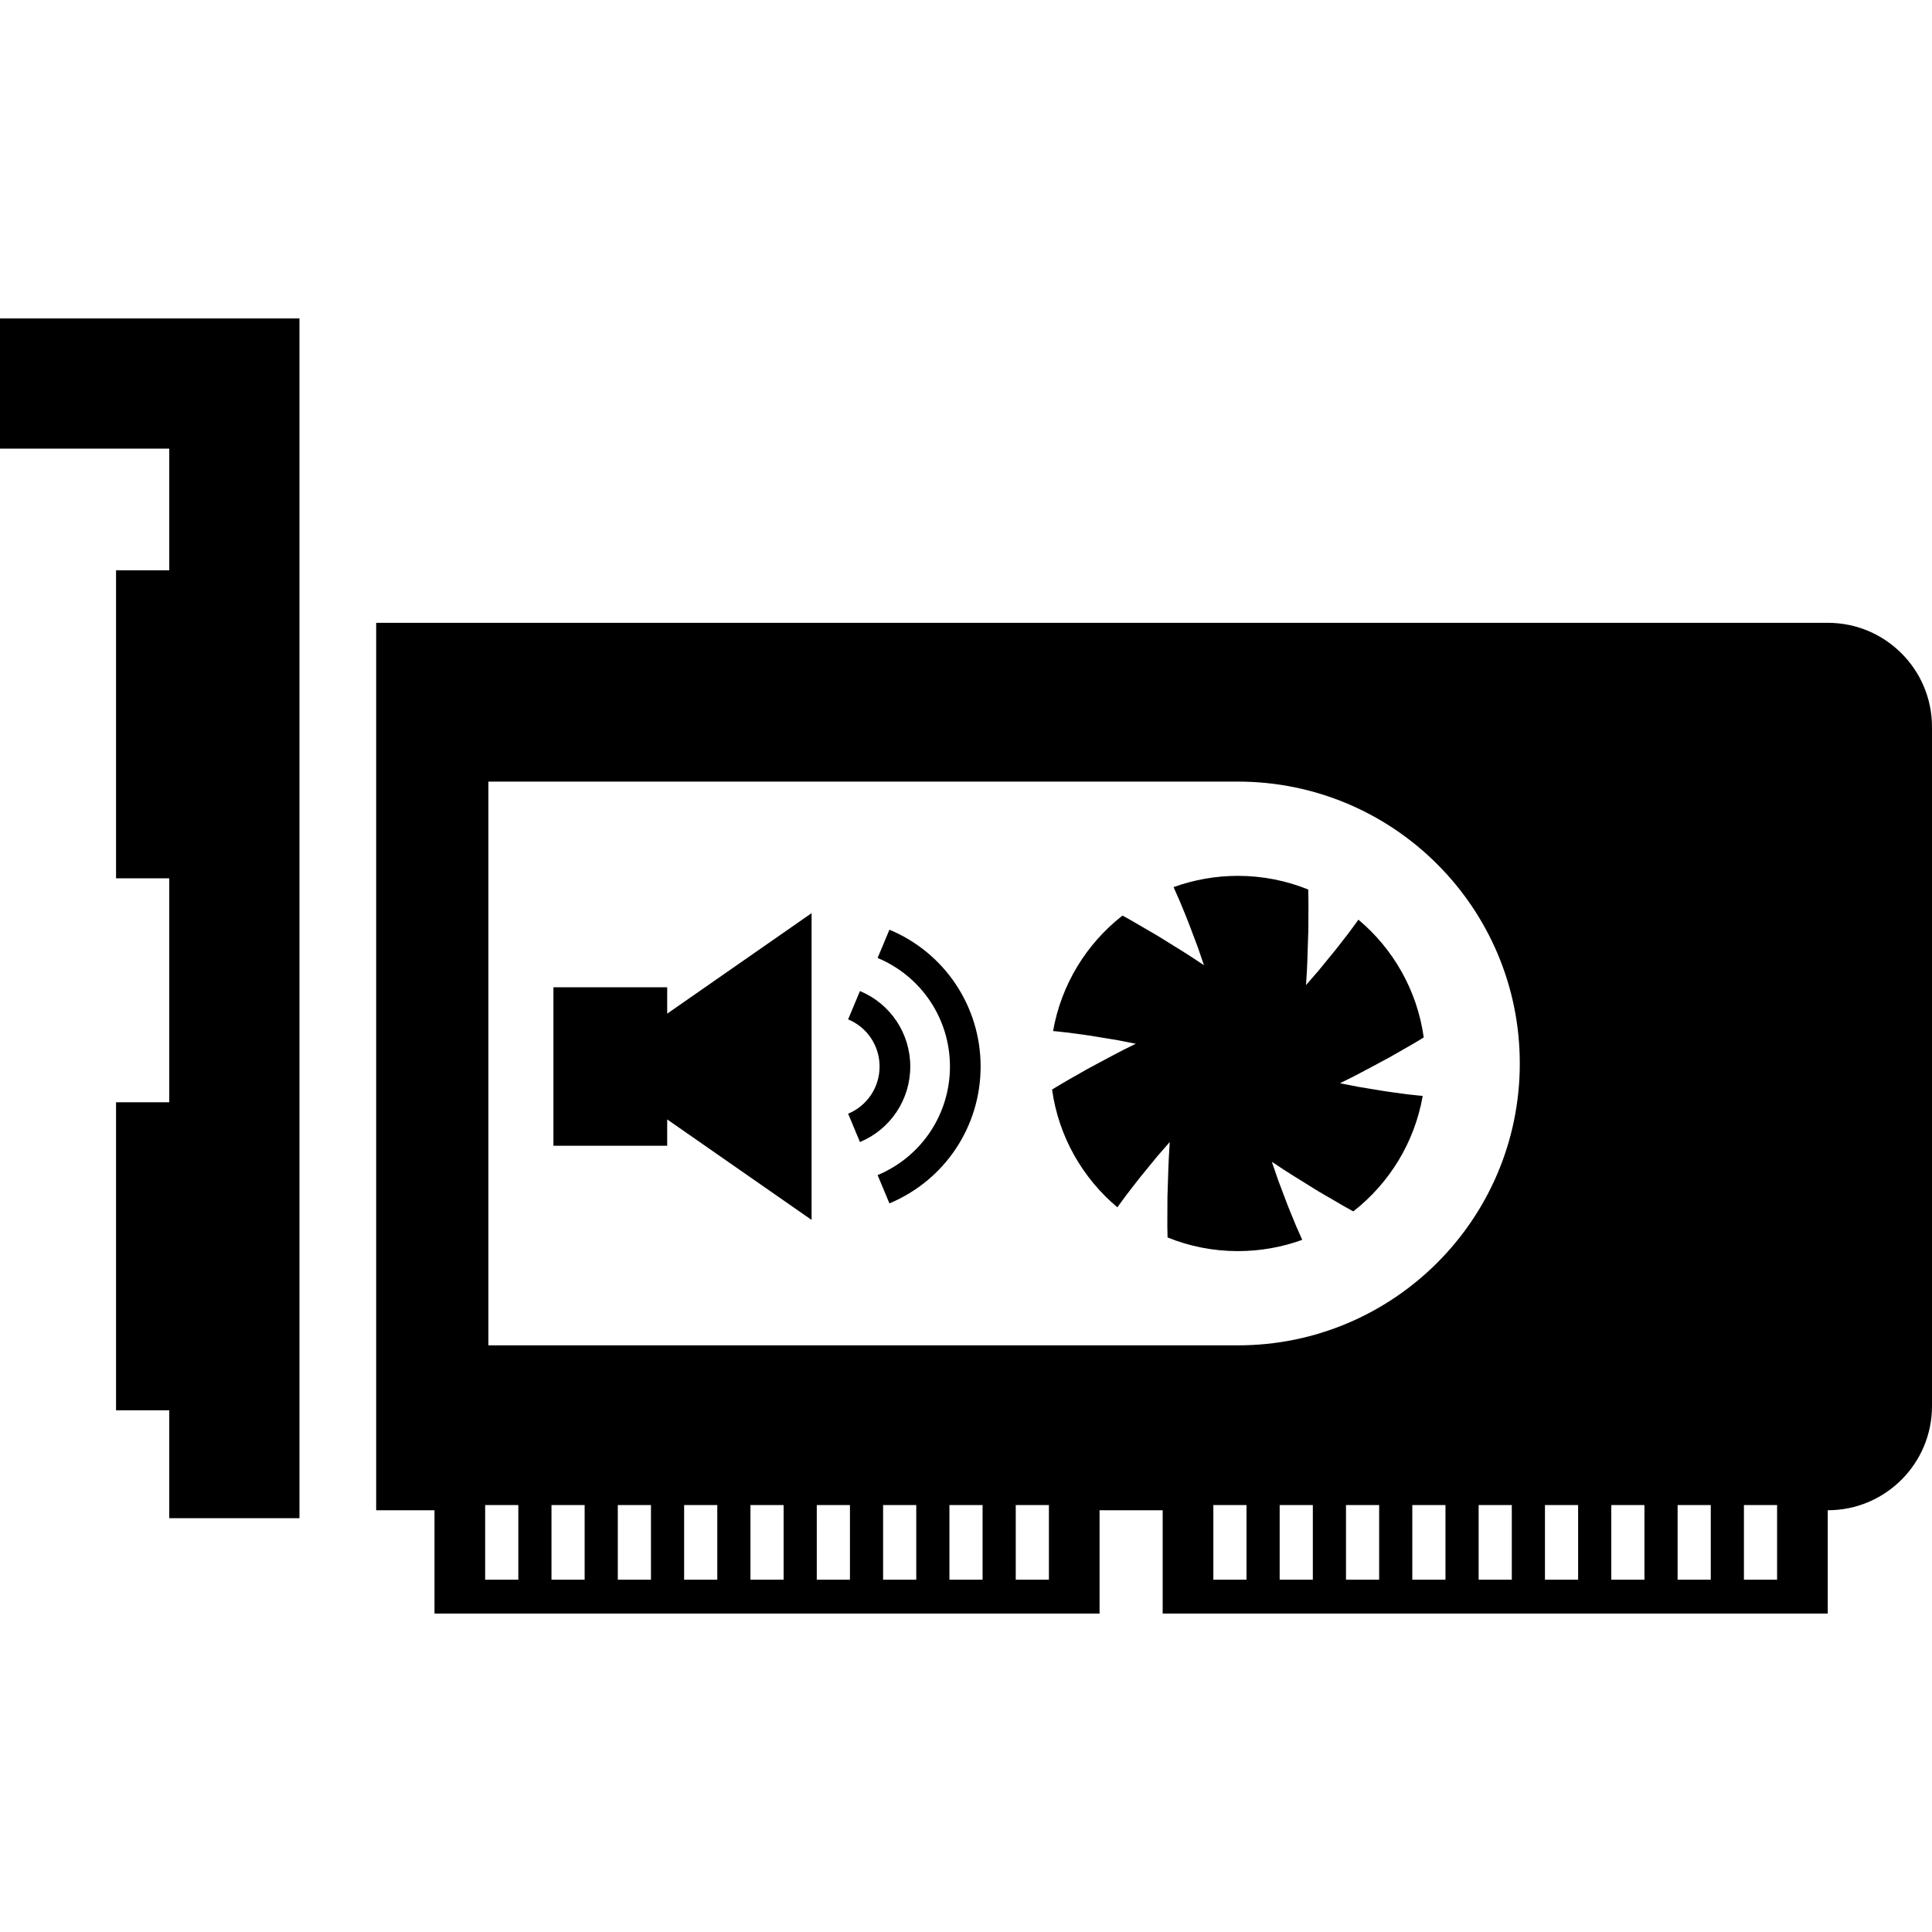 <?xml version="1.0" encoding="iso-8859-1"?>
<!-- Uploaded to: SVG Repo, www.svgrepo.com, Generator: SVG Repo Mixer Tools -->
<!DOCTYPE svg PUBLIC "-//W3C//DTD SVG 1.1//EN" "http://www.w3.org/Graphics/SVG/1.1/DTD/svg11.dtd">
<svg fill="#000000" height="800px" width="800px" version="1.1" id="Capa_1" xmlns="http://www.w3.org/2000/svg" xmlns:xlink="http://www.w3.org/1999/xlink" 
	 viewBox="0 0 233.039 233.039" xml:space="preserve">
<path d="M220.476,75.125H45.375v107.041h7.034v12.46h80.221v-12.46h7.612v12.46h80.221v-12.46h0.013
	c6.939,0,12.563-5.628,12.563-12.566V87.687C233.039,80.749,227.415,75.125,220.476,75.125z M62.52,190.542h-4v-9h4V190.542z
	 M70.52,190.542h-4v-9h4V190.542z M78.52,190.542h-4v-9h4V190.542z M86.52,190.542h-4v-9h4V190.542z M94.52,190.542h-4v-9h4V190.542
	z M102.52,190.542h-4v-9h4V190.542z M110.52,190.542h-4v-9h4V190.542z M118.52,190.542h-4v-9h4V190.542z M126.52,190.542h-4v-9h4
	V190.542z M150.354,190.542h-4v-9h4V190.542z M158.354,190.542h-4v-9h4V190.542z M166.354,190.542h-4v-9h4V190.542z
	 M174.354,190.542h-4v-9h4V190.542z M182.354,190.542h-4v-9h4V190.542z M149.318,162.277H58.91v-68h90.408c18.774,0,34,15.228,34,34
	C183.318,147.048,168.093,162.277,149.318,162.277z M190.354,190.542h-4v-9h4V190.542z M198.354,190.542h-4v-9h4V190.542z
	 M206.354,190.542h-4v-9h4V190.542z M214.354,190.542h-4v-9h4V190.542z M20.416,132.958v-27.013h-6.418V68.792h6.418V54.118H0
	V38.413h36.121v144.713H20.416v-13.012h-6.418v-37.155H20.416z M163.154,129.904c-0.516,0.259-1.025,0.509-1.527,0.758
	c0.004,0,0.008,0,0.012,0c0.746,0.148,1.5,0.297,2.234,0.438c0.734,0.125,1.461,0.241,2.16,0.355c0.701,0.113,1.375,0.235,2.01,0.31
	c0.635,0.082,1.232,0.165,1.783,0.241c0.545,0.056,1.041,0.105,1.482,0.157c0.1,0.002,0.201,0.016,0.3,0.028
	c-0.983,5.631-4.044,10.544-8.367,13.924c-0.048-0.021-0.095-0.049-0.144-0.074c-0.648-0.342-1.305-0.73-1.981-1.128
	c-0.679-0.397-1.38-0.798-2.091-1.214c-0.697-0.438-1.398-0.872-2.105-1.31c-0.705-0.443-1.414-0.864-2.09-1.316
	c-0.484-0.319-0.953-0.628-1.422-0.941c0.002,0,0.004,0.002,0.004,0.005c0.246,0.725,0.498,1.453,0.74,2.161
	c0.26,0.691,0.522,1.383,0.773,2.05c0.248,0.66,0.486,1.297,0.738,1.893c0.24,0.592,0.472,1.144,0.682,1.659
	c0.223,0.502,0.422,0.955,0.604,1.361c0.047,0.1,0.084,0.193,0.127,0.29c-2.42,0.875-5.031,1.358-7.758,1.358
	c-3.006,0-5.866-0.584-8.488-1.648c0-0.055-0.001-0.105-0.002-0.166c-0.029-0.73-0.025-1.494-0.02-2.281
	c0.004-0.781,0.006-1.596,0.01-2.424c0.025-0.808,0.051-1.645,0.078-2.469c0.032-0.835,0.045-1.657,0.098-2.47
	c0.035-0.583,0.067-1.146,0.102-1.71c0,0.002-0.002,0.007-0.002,0.009c-0.504,0.585-1.004,1.159-1.498,1.719
	c-0.475,0.585-0.94,1.146-1.389,1.701c-0.451,0.549-0.887,1.075-1.27,1.583c-0.391,0.502-0.76,0.981-1.102,1.428
	c-0.318,0.439-0.617,0.842-0.877,1.195c-0.059,0.084-0.119,0.172-0.176,0.252c-4.195-3.515-7.092-8.528-7.881-14.206
	c0.049-0.036,0.094-0.058,0.146-0.091c0.617-0.386,1.279-0.763,1.961-1.159c0.682-0.39,1.387-0.791,2.1-1.197
	c0.723-0.39,1.453-0.779,2.184-1.172c0.736-0.384,1.461-0.785,2.188-1.153c0.516-0.258,1.027-0.509,1.529-0.756
	c-0.006,0-0.008,0-0.012,0c-0.75-0.148-1.5-0.297-2.24-0.439c-0.734-0.123-1.461-0.238-2.162-0.352
	c-0.697-0.113-1.369-0.236-2.004-0.313c-0.633-0.08-1.232-0.164-1.783-0.238c-0.543-0.056-1.041-0.107-1.48-0.16
	c-0.104-0.001-0.207-0.015-0.305-0.026c0.986-5.63,4.045-10.546,8.367-13.925c0.051,0.022,0.094,0.05,0.146,0.073
	c0.645,0.344,1.305,0.729,1.98,1.128c0.682,0.398,1.381,0.799,2.09,1.216c0.693,0.437,1.402,0.871,2.109,1.308
	c0.703,0.443,1.408,0.864,2.088,1.318c0.479,0.316,0.951,0.626,1.417,0.936c-0.246-0.727-0.496-1.453-0.74-2.162
	c-0.266-0.691-0.523-1.379-0.771-2.048c-0.25-0.662-0.49-1.298-0.738-1.896c-0.244-0.592-0.475-1.143-0.683-1.659
	c-0.224-0.501-0.429-0.954-0.604-1.361c-0.045-0.1-0.09-0.192-0.127-0.29c2.422-0.873,5.031-1.358,7.76-1.358
	c3,0,5.861,0.585,8.484,1.649c0.002,0.057,0.004,0.104,0.004,0.166c0.025,0.729,0.023,1.496,0.021,2.282
	c-0.004,0.783-0.008,1.595-0.012,2.425c-0.025,0.809-0.053,1.645-0.082,2.469c-0.031,0.833-0.041,1.655-0.092,2.47
	c-0.037,0.581-0.072,1.146-0.107,1.709c0.004-0.003,0.006-0.006,0.008-0.006c0.502-0.588,1.004-1.16,1.496-1.721
	c0.475-0.586,0.939-1.147,1.389-1.701c0.453-0.551,0.888-1.077,1.27-1.583c0.391-0.503,0.76-0.983,1.104-1.43
	c0.316-0.438,0.609-0.84,0.873-1.195c0.063-0.082,0.123-0.171,0.18-0.251c4.193,3.514,7.091,8.529,7.879,14.205
	c-0.051,0.036-0.094,0.059-0.145,0.093c-0.617,0.388-1.279,0.761-1.967,1.159c-0.678,0.389-1.383,0.791-2.096,1.195
	c-0.725,0.391-1.457,0.78-2.189,1.174C164.604,129.135,163.881,129.539,163.154,129.904z M80.477,122.268l17.418-12.122v37
	l-17.418-12.122v3.18H66.755v-19.115h13.722V122.268z M103.729,137.753l-1.427-3.417c2.307-0.96,3.794-3.194,3.794-5.69
	c0-2.496-1.487-4.731-3.794-5.69l1.427-3.417c3.685,1.538,6.069,5.114,6.069,9.107C109.799,132.639,107.415,136.215,103.729,137.753
	z M118.283,128.646c0,7.238-4.317,13.714-10.999,16.506l-1.426-3.41c5.299-2.217,8.726-7.356,8.726-13.096
	s-3.427-10.879-8.726-13.096l1.426-3.41C113.966,114.932,118.283,121.408,118.283,128.646z"/>
</svg>